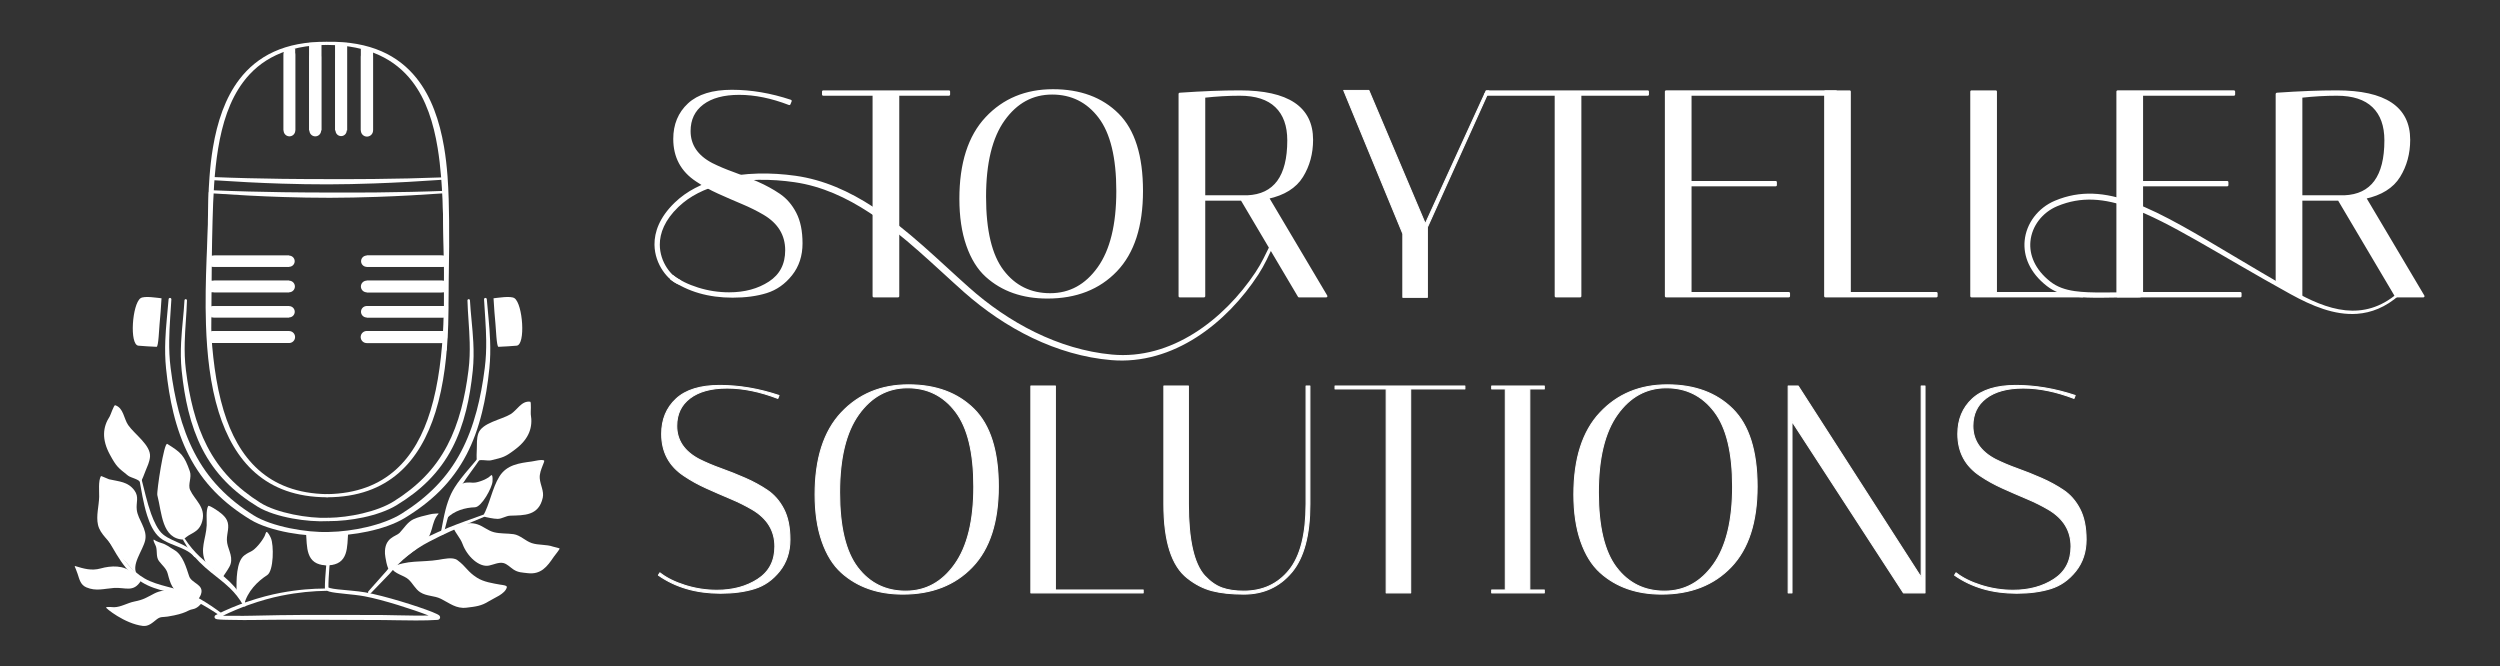 <svg xmlns="http://www.w3.org/2000/svg" xmlns:xlink="http://www.w3.org/1999/xlink" xmlns:serif="http://www.serif.com/" width="100%" height="100%" viewBox="0 0 484 129" xml:space="preserve" style="fill-rule:evenodd;clip-rule:evenodd;stroke-linejoin:round;stroke-miterlimit:2;"><rect x="0" y="0" width="484" height="129" fill="#333333" stroke="none"/><rect id="SecondaryWhite" x="0.539" y="0.72" width="482.544" height="128.047" style="fill:none;"></rect><g id="SecondaryWhite1" serif:id="SecondaryWhite"><g><path d="M131.625,54.151c0.245,0.096 0.366,0.372 0.27,0.617c-0.096,0.245 -0.373,0.365 -0.617,0.269c-1.812,-0.701 -4.528,-3.713 -4.57,-7.668c-0.026,-2.449 0.963,-5.267 3.864,-8.095c2.382,-2.32 5.426,-3.805 8.724,-4.673c4.8,-1.262 10.139,-1.213 14.711,-0.572c5.475,0.772 10.436,3.029 15.041,6.033c6.746,4.402 12.724,10.406 18.496,15.535c3.839,3.433 8.184,6.447 12.856,8.728c4.679,2.284 9.687,3.835 14.857,4.315c5.752,0.541 11.162,-1.146 15.895,-4.1c4.754,-2.967 8.828,-7.21 11.889,-11.794c0.587,-0.879 1.096,-1.785 1.572,-2.707c0.725,-1.402 1.374,-2.838 2.102,-4.262c0.075,-0.148 0.255,-0.207 0.403,-0.133c0.148,0.074 0.207,0.255 0.133,0.402c-0.711,1.435 -1.342,2.88 -2.05,4.293c-0.476,0.949 -0.986,1.884 -1.576,2.792c-3.068,4.713 -7.177,9.088 -11.993,12.169c-4.882,3.124 -10.489,4.915 -16.471,4.418c-5.312,-0.446 -10.471,-1.984 -15.293,-4.292c-4.795,-2.296 -9.254,-5.356 -13.202,-8.841c-5.726,-5.086 -11.66,-11.034 -18.344,-15.414c-4.44,-2.909 -9.21,-5.129 -14.493,-5.897c-4.421,-0.647 -9.587,-0.733 -14.24,0.458c-3.111,0.796 -5.994,2.163 -8.253,4.332c-2.652,2.544 -3.604,5.077 -3.599,7.299c0.007,3.466 2.306,6.159 3.888,6.788Z" style="fill:#fff;"></path><path d="M414.234,56.62c0.266,0.004 0.479,0.223 0.475,0.488c-0.004,0.266 -0.223,0.479 -0.488,0.475c-5.405,-0.055 -9.488,0.268 -12.705,-0.177c-2.053,-0.284 -3.766,-0.879 -5.253,-2.037c-3.357,-2.615 -4.562,-5.822 -4.294,-8.748c0.308,-3.368 2.585,-6.387 5.889,-7.772c4.86,-2.027 9.62,-1.686 15.13,0.353c2.937,1.087 6.092,2.658 9.595,4.606c5.886,3.272 12.762,7.612 21.297,12.445c3.254,1.848 6.713,3.462 10.231,3.819c3.348,0.339 6.746,-0.469 10.064,-3.306c0.106,-0.091 0.266,-0.08 0.358,0.026c0.092,0.106 0.08,0.266 -0.025,0.358c-2.68,2.358 -5.433,3.408 -8.181,3.608c-4.387,0.318 -8.771,-1.551 -12.846,-3.792c-7.14,-3.94 -13.137,-7.538 -18.352,-10.496c-4.729,-2.682 -8.812,-4.829 -12.537,-6.194c-5.21,-1.911 -9.701,-2.283 -14.291,-0.366c-2.91,1.211 -4.93,3.853 -5.211,6.816c-0.246,2.606 0.862,5.444 3.844,7.786c1.335,1.05 2.882,1.577 4.731,1.845c3.18,0.461 7.222,0.167 12.569,0.263Z" style="fill:#fff;"></path></g><g><path d="M287.719,17.579c0.171,-0.009 0.27,0.004 0.523,0.041c-0.222,0.449 -11.901,26.381 -11.901,26.381l-0,13.563l-4.75,-0l0,-12.304l-11.445,-27.755l4.864,0l10.93,25.809c0,0 11.583,-25.344 11.778,-25.735c0,0 0.001,0 0.001,0Z" style="fill:#fff;fill-rule:nonzero;stroke:#fff;stroke-width:0.2px;"></path><path d="M150.589,77.135c-3.471,-1.335 -6.743,-2.003 -9.814,-2.003c-3.071,-0 -5.465,0.649 -7.182,1.946c-1.717,1.297 -2.575,3.09 -2.575,5.379c0,2.785 1.45,4.94 4.349,6.467c1.297,0.648 2.719,1.249 4.264,1.802c1.545,0.553 3.099,1.173 4.664,1.86c1.564,0.687 2.994,1.469 4.292,2.346c1.297,0.878 2.346,2.089 3.147,3.634c0.801,1.545 1.202,3.51 1.202,5.894c-0,2.385 -0.668,4.416 -2.003,6.095c-1.335,1.679 -2.947,2.814 -4.836,3.405c-1.888,0.591 -4.091,0.887 -6.609,0.887c-4.693,0 -8.699,-1.164 -12.018,-3.491l0.286,-0.458c1.259,0.992 2.89,1.803 4.893,2.433c2.003,0.629 4.054,0.944 6.152,0.944c3.09,-0 5.732,-0.716 7.926,-2.146c2.193,-1.431 3.29,-3.539 3.29,-6.324c0,-3.052 -1.45,-5.436 -4.349,-7.153c-1.297,-0.763 -2.718,-1.469 -4.263,-2.117c-1.545,-0.649 -3.1,-1.326 -4.664,-2.032c-1.564,-0.706 -2.995,-1.497 -4.292,-2.375c-2.9,-1.907 -4.349,-4.616 -4.349,-8.126c-0,-2.785 0.934,-5.045 2.804,-6.781c1.869,-1.736 4.683,-2.604 8.44,-2.604c3.758,-0 7.583,0.649 11.474,1.946l-0.229,0.572Z" style="fill:#fff;fill-rule:nonzero;stroke:#fff;stroke-width:0.2px;"></path><path d="M157.8,95.733c-0,-6.943 1.688,-12.217 5.064,-15.823c3.377,-3.605 7.717,-5.408 13.019,-5.408c5.303,0 9.529,1.565 12.676,4.693c3.148,3.128 4.721,8.126 4.721,14.993c0,6.867 -1.678,12.056 -5.036,15.566c-3.357,3.51 -7.84,5.265 -13.448,5.265c-4.845,-0 -8.813,-1.393 -11.903,-4.178c-1.602,-1.45 -2.852,-3.462 -3.748,-6.037c-0.897,-2.575 -1.345,-5.599 -1.345,-9.071Zm17.912,-20.658c-3.853,-0 -7.01,1.717 -9.471,5.15c-2.461,3.434 -3.691,8.47 -3.691,15.108c-0,6.638 1.163,11.483 3.491,14.535c2.327,3.052 5.427,4.578 9.299,4.578c3.872,0 7.039,-1.726 9.499,-5.179c2.461,-3.452 3.691,-8.469 3.691,-15.05c0,-6.581 -1.173,-11.417 -3.519,-14.507c-2.346,-3.09 -5.446,-4.635 -9.299,-4.635Z" style="fill:#fff;fill-rule:nonzero;stroke:#fff;stroke-width:0.2px;"></path><path d="M221.321,114.79l-21.746,-0l0,-40.059l4.75,0l-0,39.487l16.996,-0l0,0.572Z" style="fill:#fff;fill-rule:nonzero;stroke:#fff;stroke-width:0.2px;"></path><path d="M252.853,74.731l0.744,0l-0,22.891c-0,5.99 -1.183,10.386 -3.548,13.191c-2.366,2.804 -5.456,4.206 -9.271,4.206c-2.403,-0 -4.445,-0.22 -6.123,-0.658c-1.679,-0.439 -3.262,-1.25 -4.75,-2.433c-3.052,-2.365 -4.578,-7.134 -4.578,-14.306l-0,-22.891l4.75,0l-0,22.834c-0,6.943 1.049,11.578 3.147,13.906c1.068,1.144 2.184,1.926 3.348,2.346c1.164,0.42 2.566,0.629 4.206,0.629c3.663,0 6.591,-1.344 8.784,-4.034c2.194,-2.69 3.291,-6.972 3.291,-12.847l-0,-22.834Z" style="fill:#fff;fill-rule:nonzero;stroke:#fff;stroke-width:0.2px;"></path><path d="M273.111,114.79l-4.75,-0l0,-39.486l-9.9,-0l-0,-0.573l25.14,0l0,0.573l-10.49,-0l-0,39.486Z" style="fill:#fff;fill-rule:nonzero;stroke:#fff;stroke-width:0.2px;"></path><path d="M288.791,75.304l-0,-0.573l10.186,0l0,0.573l-2.804,-0l0,38.914l2.804,-0l0,0.572l-10.186,-0l-0,-0.572l2.632,-0l0,-38.914l-2.632,-0Z" style="fill:#fff;fill-rule:nonzero;stroke:#fff;stroke-width:0.2px;"></path><path d="M304.7,95.733c-0,-6.943 1.688,-12.217 5.064,-15.823c3.377,-3.605 7.716,-5.408 13.019,-5.408c5.303,0 9.529,1.565 12.676,4.693c3.147,3.128 4.721,8.126 4.721,14.993c0,6.867 -1.679,12.056 -5.036,15.566c-3.357,3.51 -7.84,5.265 -13.448,5.265c-4.845,-0 -8.813,-1.393 -11.903,-4.178c-1.602,-1.45 -2.852,-3.462 -3.748,-6.037c-0.897,-2.575 -1.345,-5.599 -1.345,-9.071Zm17.912,-20.658c-3.854,-0 -7.011,1.717 -9.471,5.15c-2.461,3.434 -3.691,8.47 -3.691,15.108c-0,6.638 1.163,11.483 3.49,14.535c2.328,3.052 5.427,4.578 9.3,4.578c3.872,0 7.039,-1.726 9.499,-5.179c2.461,-3.452 3.691,-8.469 3.691,-15.05c0,-6.581 -1.173,-11.417 -3.519,-14.507c-2.346,-3.09 -5.446,-4.635 -9.299,-4.635Z" style="fill:#fff;fill-rule:nonzero;stroke:#fff;stroke-width:0.2px;"></path><path d="M346.933,114.79l-0.744,-0l-0,-40.059l1.946,0l23.806,37.026l-0,-37.026l0.744,0l-0,40.059l-4.178,-0l-21.574,-33.191l-0,33.191Z" style="fill:#fff;fill-rule:nonzero;stroke:#fff;stroke-width:0.2px;"></path><path d="M401.527,77.135c-3.472,-1.335 -6.743,-2.003 -9.815,-2.003c-3.071,-0 -5.465,0.649 -7.182,1.946c-1.716,1.297 -2.575,3.09 -2.575,5.379c0,2.785 1.45,4.94 4.349,6.467c1.298,0.648 2.719,1.249 4.264,1.802c1.545,0.553 3.1,1.173 4.664,1.86c1.564,0.687 2.995,1.469 4.292,2.346c1.297,0.878 2.346,2.089 3.147,3.634c0.801,1.545 1.202,3.51 1.202,5.894c-0,2.385 -0.668,4.416 -2.003,6.095c-1.335,1.679 -2.947,2.814 -4.836,3.405c-1.888,0.591 -4.091,0.887 -6.609,0.887c-4.693,0 -8.699,-1.164 -12.018,-3.491l0.286,-0.458c1.259,0.992 2.89,1.803 4.893,2.433c2.003,0.629 4.054,0.944 6.152,0.944c3.09,-0 5.732,-0.716 7.926,-2.146c2.194,-1.431 3.29,-3.539 3.29,-6.324c0,-3.052 -1.449,-5.436 -4.349,-7.153c-1.297,-0.763 -2.718,-1.469 -4.263,-2.117c-1.545,-0.649 -3.1,-1.326 -4.664,-2.032c-1.564,-0.706 -2.995,-1.497 -4.292,-2.375c-2.9,-1.907 -4.349,-4.616 -4.349,-8.126c-0,-2.785 0.934,-5.045 2.804,-6.781c1.869,-1.736 4.683,-2.604 8.441,-2.604c3.758,-0 7.582,0.649 11.474,1.946l-0.229,0.572Z" style="fill:#fff;fill-rule:nonzero;stroke:#fff;stroke-width:0.2px;"></path><path d="M152.814,20.108c-3.432,-1.32 -6.667,-1.98 -9.703,-1.98c-3.037,-0 -5.403,0.641 -7.101,1.923c-1.697,1.283 -2.546,3.056 -2.546,5.319c0,2.753 1.433,4.884 4.3,6.393c1.283,0.641 2.688,1.236 4.215,1.782c1.528,0.547 3.065,1.16 4.612,1.839c1.546,0.679 2.961,1.453 4.243,2.32c1.282,0.868 2.32,2.065 3.112,3.593c0.792,1.528 1.188,3.47 1.188,5.828c0,2.357 -0.66,4.366 -1.98,6.025c-1.32,1.66 -2.914,2.782 -4.781,3.367c-1.867,0.584 -4.046,0.877 -6.535,0.877c-4.64,-0 -8.6,-1.151 -11.882,-3.452l0.283,-0.452c1.245,0.98 2.857,1.782 4.838,2.404c1.98,0.623 4.007,0.934 6.082,0.934c3.055,-0 5.667,-0.707 7.836,-2.122c2.169,-1.414 3.253,-3.498 3.253,-6.252c0,-3.017 -1.433,-5.375 -4.3,-7.072c-1.282,-0.755 -2.687,-1.452 -4.215,-2.094c-1.527,-0.641 -3.064,-1.31 -4.611,-2.008c-1.546,-0.698 -2.961,-1.481 -4.243,-2.348c-2.867,-1.886 -4.301,-4.564 -4.301,-8.035c0,-2.753 0.925,-4.988 2.773,-6.704c1.848,-1.717 4.63,-2.575 8.345,-2.575c3.716,0 7.497,0.642 11.345,1.924l-0.227,0.566Z" style="fill:#fff;fill-rule:nonzero;stroke:#fff;stroke-width:0.47px;"></path><path d="M173.862,57.337l-4.696,0l-0,-39.04l-9.788,0l-0,-0.566l24.329,0l-0,0.566l-9.845,0l-0,39.04Z" style="fill:#fff;fill-rule:nonzero;stroke:#fff;stroke-width:0.47px;"></path><path d="M185.97,38.496c-0,-6.865 1.669,-12.08 5.007,-15.644c3.338,-3.565 7.629,-5.347 12.872,-5.347c5.243,0 9.421,1.547 12.533,4.64c3.111,3.093 4.667,8.034 4.667,14.824c0,6.789 -1.659,11.919 -4.979,15.389c-3.319,3.47 -7.751,5.206 -13.296,5.206c-4.79,-0 -8.713,-1.377 -11.768,-4.131c-1.585,-1.433 -2.82,-3.423 -3.706,-5.969c-0.887,-2.546 -1.33,-5.535 -1.33,-8.968Zm17.709,-20.425c-3.809,-0 -6.931,1.697 -9.364,5.092c-2.432,3.395 -3.649,8.374 -3.649,14.937c0,6.563 1.151,11.354 3.451,14.371c2.301,3.018 5.366,4.527 9.195,4.527c3.828,-0 6.959,-1.707 9.392,-5.121c2.433,-3.413 3.649,-8.374 3.649,-14.88c0,-6.507 -1.16,-11.288 -3.479,-14.343c-2.32,-3.055 -5.385,-4.583 -9.195,-4.583Z" style="fill:#fff;fill-rule:nonzero;stroke:#fff;stroke-width:0.47px;"></path><path d="M228.405,18.184c4.375,-0.302 8.241,-0.453 11.599,-0.453c9.316,0 13.975,3.112 13.975,9.336c-0,2.64 -0.642,4.998 -1.924,7.073c-1.282,2.074 -3.489,3.451 -6.62,4.13l11.316,19.067l-5.262,0l-11.089,-18.728l-7.299,0l-0,18.728l-4.696,0l-0,-39.153Zm11.599,0.113c-2.188,0 -4.489,0.132 -6.903,0.396l-0,19.351l8.374,-0c5.318,-0.227 7.977,-3.848 7.977,-10.864c0,-2.866 -0.792,-5.064 -2.376,-6.591c-1.584,-1.528 -3.942,-2.292 -7.072,-2.292Z" style="fill:#fff;fill-rule:nonzero;stroke:#fff;stroke-width:0.47px;"></path><path d="M305.919,57.337l-4.696,0l-0,-39.04l-13.675,0l0.565,-0.566l30.89,0l-0,0.566l-13.084,0l-0,39.04Z" style="fill:#fff;fill-rule:nonzero;stroke:#fff;stroke-width:0.47px;"></path><path d="M355.437,17.731l-0,0.566l-28.188,0l0,16.974l16.522,0l-0,0.566l-16.522,-0l0,20.934l19.068,0l-0,0.566l-23.764,0l0,-39.606l32.884,0Z" style="fill:#fff;fill-rule:nonzero;stroke:#fff;stroke-width:0.47px;"></path><path d="M374.889,57.337l-21.5,0l0,-39.606l4.696,0l0,39.04l16.804,0l0,0.566Z" style="fill:#fff;fill-rule:nonzero;stroke:#fff;stroke-width:0.47px;"></path><path d="M403.179,57.337l-21.5,0l-0,-39.606l4.696,0l0,39.04l16.804,0l0,0.566Z" style="fill:#fff;fill-rule:nonzero;stroke:#fff;stroke-width:0.47px;"></path><path d="M432.488,17.731l-0,0.566l-17.823,0l-0,16.974l16.521,0l0,0.566l-16.521,-0l-0,20.934l19.067,0l0,0.566l-23.763,0l-0,-39.606l22.519,0Z" style="fill:#fff;fill-rule:nonzero;stroke:#fff;stroke-width:0.47px;"></path><path d="M440.805,18.184c4.375,-0.302 8.241,-0.453 11.599,-0.453c9.316,0 13.975,3.112 13.975,9.336c-0,2.64 -0.642,4.998 -1.924,7.073c-1.282,2.074 -3.489,3.451 -6.62,4.13l11.316,19.067l-5.262,0l-11.089,-18.728l-7.299,0l-0,18.728l-4.696,-2.449l-0,-36.704Zm11.599,0.113c-2.188,0 -4.489,0.132 -6.903,0.396l-0,19.351l8.374,-0c5.318,-0.227 7.977,-3.848 7.977,-10.864c0,-2.866 -0.792,-5.064 -2.376,-6.591c-1.584,-1.528 -3.942,-2.292 -7.072,-2.292Z" style="fill:#fff;fill-rule:nonzero;stroke:#fff;stroke-width:0.47px;"></path></g><g><path d="M63.325,8.695c-7.96,0.035 -13.016,2.876 -16.24,7.182c-2.66,3.554 -4.066,8.096 -4.853,12.862c-0.379,2.296 -0.618,4.642 -0.776,6.958c-0.164,2.408 -0.246,4.782 -0.305,7.028c-0.072,2.604 -0.113,4.901 -0.142,7.168c-0.061,4.822 -0.06,9.511 -0.126,16.744c0,0.126 -0.102,0.229 -0.228,0.229c-0.127,0 -0.229,-0.102 -0.229,-0.228c-0.067,-6.039 -0.151,-10.303 -0.19,-14.354c-0.03,-3.088 -0.032,-6.05 0.008,-9.577c0.038,-2.699 0.096,-5.583 0.316,-8.489c0.142,-1.887 0.352,-3.785 0.664,-5.647c0.825,-4.922 2.348,-9.602 5.141,-13.24c3.403,-4.432 8.694,-7.337 16.961,-7.243l-0.001,0.607Z" style="fill:#fff;"></path><path d="M63.328,96.274c-0.168,0.002 -0.305,-0.133 -0.307,-0.3c-0.001,-0.168 0.134,-0.305 0.301,-0.307c11.53,-0.186 17.238,-7.012 20.025,-16.168c0.79,-2.594 1.35,-5.372 1.747,-8.241c0.382,-2.755 0.617,-5.593 0.749,-8.433c0.203,-4.347 0.173,-8.695 0.094,-12.741c-0.095,-4.875 -0.253,-9.311 -0.153,-12.784c0.002,-0.126 0.106,-0.227 0.232,-0.224c0.126,0.002 0.227,0.106 0.225,0.232c-0.028,3.468 0.23,7.892 0.415,12.755c0.154,4.062 0.262,8.43 0.117,12.8c-0.096,2.871 -0.298,5.745 -0.672,8.532c-0.394,2.927 -0.973,5.761 -1.799,8.398c-2.963,9.467 -9.023,16.453 -20.974,16.481Z" style="fill:#fff;"></path><path d="M63.328,95.667c0.168,0.002 0.302,0.139 0.301,0.307c-0.002,0.167 -0.139,0.302 -0.307,0.3c-11.951,-0.028 -18.011,-7.014 -20.974,-16.481c-0.825,-2.637 -1.405,-5.471 -1.798,-8.398c-0.375,-2.787 -0.577,-5.661 -0.672,-8.532c-0.146,-4.37 -0.038,-8.737 0.116,-12.8c0.185,-4.863 0.443,-9.287 0.416,-12.755c-0.003,-0.126 0.098,-0.23 0.224,-0.232c0.126,-0.003 0.23,0.098 0.233,0.224c0.099,3.473 -0.059,7.909 -0.154,12.784c-0.078,4.046 -0.108,8.394 0.094,12.741c0.132,2.84 0.368,5.678 0.749,8.433c0.398,2.869 0.958,5.647 1.747,8.241c2.787,9.156 8.495,15.982 20.025,16.168Z" style="fill:#fff;"></path><path d="M63.327,8.696c-0.168,0.001 -0.306,-0.134 -0.307,-0.302c-0.001,-0.169 0.135,-0.306 0.303,-0.307c8.408,-0.147 13.805,2.67 17.29,7.012c2.915,3.633 4.499,8.348 5.351,13.332c0.321,1.878 0.534,3.795 0.678,5.705c0.219,2.926 0.269,5.835 0.306,8.568c0.034,3.445 0.009,6.677 -0.057,10.005c-0.092,4.552 -0.257,9.283 -0.405,14.981c-0.002,0.156 -0.13,0.281 -0.286,0.279c-0.155,-0.002 -0.28,-0.131 -0.278,-0.286c0.005,-5.699 0.04,-10.43 0.028,-14.983c-0.008,-3.318 -0.04,-6.541 -0.142,-9.973c-0.071,-2.71 -0.175,-5.593 -0.413,-8.493c-0.153,-1.873 -0.365,-3.752 -0.667,-5.596c-0.785,-4.795 -2.203,-9.348 -4.938,-12.891c-3.267,-4.23 -8.392,-7.005 -16.463,-7.051Z" style="fill:#fff;"></path><path d="M63.542,100.251c0.177,-0.008 0.326,0.129 0.334,0.306c0.008,0.177 -0.129,0.327 -0.306,0.334c-2.057,0.114 -4.569,-0.073 -6.973,-0.518c-2.574,-0.476 -5.023,-1.251 -6.676,-2.252c-2.371,-1.443 -4.431,-3.031 -6.199,-4.844c-1.829,-1.877 -3.355,-3.989 -4.593,-6.417c-1.117,-2.19 -1.998,-4.638 -2.675,-7.395c-0.574,-2.335 -0.993,-4.896 -1.284,-7.714c-0.192,-1.892 -0.193,-3.716 -0.105,-5.481c0.143,-2.851 0.514,-5.545 0.649,-8.122c0.005,-0.133 0.117,-0.237 0.25,-0.232c0.133,0.006 0.237,0.118 0.232,0.251c-0.066,2.577 -0.363,5.278 -0.433,8.129c-0.042,1.73 -0.001,3.515 0.231,5.361c0.343,2.767 0.815,5.276 1.416,7.565c0.699,2.665 1.588,5.025 2.679,7.147c1.197,2.328 2.642,4.366 4.381,6.186c1.696,1.774 3.661,3.348 5.938,4.779c1.561,0.987 3.89,1.759 6.341,2.265c2.336,0.482 4.783,0.72 6.793,0.652Z" style="fill:#fff;"></path><path d="M63.558,100.892c-0.177,0.001 -0.321,-0.142 -0.323,-0.319c-0.001,-0.177 0.142,-0.321 0.319,-0.323c2.109,-0.036 4.415,-0.334 6.585,-0.845c2.346,-0.553 4.531,-1.355 6.116,-2.357c2.27,-1.428 4.232,-2.976 5.927,-4.714c1.751,-1.794 3.205,-3.798 4.411,-6.094c1.098,-2.093 1.992,-4.426 2.695,-7.076c0.6,-2.262 1.071,-4.75 1.413,-7.507c0.232,-1.846 0.273,-3.631 0.231,-5.361c-0.07,-2.851 -0.366,-5.552 -0.432,-8.129c-0.005,-0.133 0.099,-0.245 0.232,-0.251c0.133,-0.005 0.245,0.099 0.251,0.232c0.135,2.577 0.506,5.271 0.649,8.121c0.089,1.766 0.088,3.59 -0.103,5.482c-0.291,2.809 -0.71,5.35 -1.283,7.659c-0.682,2.744 -1.571,5.168 -2.697,7.33c-1.248,2.396 -2.785,4.472 -4.628,6.322c-1.766,1.774 -3.82,3.333 -6.181,4.769c-1.676,1.014 -3.968,1.816 -6.429,2.341c-2.229,0.477 -4.595,0.729 -6.753,0.72Z" style="fill:#fff;"></path><path d="M63.659,102.989c0.197,-0.009 0.363,0.143 0.372,0.34c0.009,0.196 -0.144,0.363 -0.34,0.371c-2.287,0.128 -5.078,-0.08 -7.749,-0.573c-2.862,-0.528 -5.583,-1.39 -7.421,-2.502c-2.635,-1.604 -4.924,-3.368 -6.888,-5.384c-2.032,-2.086 -3.726,-4.435 -5.1,-7.134c-1.24,-2.434 -2.217,-5.155 -2.967,-8.219c-0.635,-2.595 -1.099,-5.44 -1.42,-8.572c-0.187,-1.853 -0.209,-3.648 -0.143,-5.392c0.106,-2.792 0.434,-5.449 0.639,-8.001c0.01,-0.147 0.138,-0.259 0.285,-0.249c0.148,0.01 0.26,0.138 0.25,0.285c-0.135,2.546 -0.387,5.201 -0.419,7.984c-0.019,1.708 0.044,3.464 0.273,5.272c0.383,3.076 0.91,5.864 1.58,8.408c0.78,2.961 1.769,5.583 2.984,7.94c1.332,2.586 2.939,4.85 4.873,6.872c1.884,1.97 4.068,3.719 6.598,5.309c1.734,1.097 4.322,1.956 7.045,2.518c2.596,0.536 5.314,0.802 7.548,0.727Z" style="fill:#fff;"></path><path d="M63.677,103.701c-0.196,0.001 -0.357,-0.157 -0.358,-0.354c-0.002,-0.197 0.157,-0.358 0.354,-0.359c2.343,-0.041 4.906,-0.373 7.317,-0.942c2.606,-0.614 5.034,-1.505 6.795,-2.62c2.522,-1.586 4.702,-3.307 6.586,-5.237c1.947,-1.993 3.565,-4.218 4.906,-6.769c1.222,-2.325 2.218,-4.918 3.001,-7.862c0.669,-2.514 1.195,-5.279 1.577,-8.343c0.229,-1.808 0.293,-3.564 0.274,-5.272c-0.032,-2.783 -0.283,-5.438 -0.418,-7.984c-0.01,-0.147 0.102,-0.275 0.25,-0.285c0.147,-0.01 0.275,0.102 0.285,0.249c0.206,2.552 0.534,5.209 0.64,8.001c0.066,1.744 0.045,3.539 -0.142,5.392c-0.32,3.122 -0.783,5.944 -1.419,8.511c-0.754,3.05 -1.74,5.743 -2.99,8.146c-1.385,2.664 -3.092,4.973 -5.138,7.03c-1.962,1.971 -4.245,3.704 -6.869,5.3c-1.863,1.126 -4.411,2.017 -7.146,2.6c-2.478,0.529 -5.107,0.809 -7.505,0.798Z" style="fill:#fff;"></path><path d="M62.913,113.937c-0.009,-0.037 -0.013,-0.075 -0.014,-0.113c-0.004,-0.55 0.021,-1.191 0.064,-1.882c0.155,-2.499 0.543,-5.651 0.553,-7.4c-0,-0.159 0.13,-0.289 0.289,-0.289c0.16,-0 0.29,0.13 0.29,0.289c0.01,1.756 -0.34,4.926 -0.466,7.437c-0.033,0.639 -0.05,1.234 -0.043,1.751c0.056,0.027 0.177,0.083 0.289,0.115c0.361,0.103 0.888,0.181 1.506,0.252c1.563,0.179 3.69,0.302 5.276,0.578c3.854,0.674 10.313,2.729 13.017,3.801c0.756,0.3 1.24,0.553 1.364,0.675c0.194,0.189 0.179,0.384 0.143,0.505c-0.035,0.118 -0.142,0.329 -0.483,0.354c-1.14,0.085 -2.656,0.113 -4.195,0.112c-2.563,-0.002 -5.192,-0.081 -6.244,-0.081c-3.12,-0.008 -6.034,-0.019 -8.855,-0.035c-3.011,-0.016 -5.915,-0.035 -8.851,-0.031c-2.477,0.003 -4.977,0.018 -7.583,0.058c-0.788,0.012 -1.321,0.013 -1.79,0.008c-0.772,-0.008 -1.372,-0.029 -2.668,-0.035c-0.266,-0.001 -1.909,-0.019 -2.48,-0.118c-0.212,-0.037 -0.342,-0.117 -0.389,-0.165c-0.106,-0.109 -0.131,-0.23 -0.11,-0.347c0.014,-0.082 0.057,-0.214 0.235,-0.305c2.026,-1.04 4.133,-1.898 6.129,-2.58c2.418,-0.826 4.671,-1.394 6.417,-1.719c1.719,-0.321 3.275,-0.53 4.752,-0.658c1.325,-0.115 2.587,-0.166 3.847,-0.177Zm0.418,0.442c-1.385,0.023 -2.763,0.093 -4.218,0.241c-1.458,0.148 -2.994,0.376 -4.69,0.716c-1.717,0.345 -3.932,0.938 -6.306,1.785c-1.618,0.577 -3.31,1.272 -4.968,2.088c0.59,0.017 1.211,0.014 1.362,0.013c1.299,-0.009 1.9,0.006 2.673,0.005c0.464,-0.001 0.99,-0.007 1.769,-0.027c3.499,-0.087 6.807,-0.136 10.127,-0.151c4.832,-0.023 9.687,0.017 15.182,0.023c1.051,0.006 3.681,0.094 6.244,0.111c0.856,0.006 1.703,0.004 2.482,-0.013c-2.836,-1.113 -8.826,-3.064 -12.468,-3.736c-2.193,-0.407 -5.428,-0.532 -6.76,-0.898c-0.169,-0.046 -0.312,-0.1 -0.429,-0.157Z" style="fill:#fff;"></path><path d="M42.8,118.653c0.128,0.091 0.157,0.269 0.066,0.397c-0.092,0.128 -0.27,0.158 -0.398,0.067c-1.163,-0.796 -2.66,-1.736 -4.169,-2.519c-1.006,-0.522 -2.016,-0.973 -2.94,-1.256c-1.075,-0.336 -2.203,-0.579 -3.316,-0.861c-0.762,-0.192 -1.518,-0.401 -2.247,-0.661c-0.812,-0.289 -1.59,-0.643 -2.313,-1.094c-1.254,-0.796 -2.273,-1.765 -3.15,-2.847c-1.302,-1.606 -2.295,-3.447 -3.367,-5.253c-0.063,-0.101 -0.033,-0.233 0.067,-0.296c0.1,-0.063 0.233,-0.032 0.296,0.068c1.143,1.725 2.216,3.481 3.566,5.005c0.867,0.977 1.848,1.858 3.052,2.559c0.678,0.401 1.409,0.701 2.163,0.959c0.708,0.242 1.437,0.444 2.171,0.638c1.129,0.298 2.266,0.581 3.35,0.945c0.957,0.329 2.003,0.832 3.035,1.417c1.505,0.853 2.984,1.875 4.134,2.732Z" style="fill:#fff;"></path><path d="M71.78,114.853c-0.101,0.129 -0.287,0.152 -0.416,0.051c-0.129,-0.101 -0.152,-0.287 -0.051,-0.416l3.503,-3.948c1.06,-1.367 2.218,-2.608 3.504,-3.7c0.65,-0.551 1.332,-1.065 2.048,-1.536c0.708,-0.465 1.451,-0.885 2.224,-1.27c1.534,-0.742 2.923,-1.361 4.317,-1.925c2.054,-0.83 4.111,-1.549 6.625,-2.451c0.115,-0.044 0.244,0.013 0.288,0.127c0.045,0.115 -0.012,0.244 -0.127,0.289c-2.456,1.024 -4.46,1.857 -6.469,2.772c-1.353,0.616 -2.708,1.265 -4.197,2.052c-0.735,0.377 -1.436,0.795 -2.113,1.24c-0.686,0.45 -1.346,0.931 -1.979,1.445c-1.263,1.026 -2.424,2.178 -3.486,3.465l-3.671,3.805Z" style="fill:#fff;"></path><path d="M47.622,116.982c0.072,0.14 0.017,0.311 -0.123,0.383c-0.139,0.072 -0.311,0.016 -0.382,-0.123c-0.766,-1.386 -1.654,-2.448 -2.601,-3.372c-0.696,-0.679 -1.429,-1.276 -2.173,-1.867c-0.504,-0.4 -1.014,-0.795 -1.521,-1.208c-0.742,-0.607 -1.479,-1.249 -2.199,-1.974c-1.125,-1.135 -2.197,-2.478 -3.156,-4.235c-0.06,-0.101 -0.027,-0.233 0.075,-0.293c0.101,-0.06 0.232,-0.027 0.293,0.074c0.869,1.344 1.8,2.399 2.746,3.309c0.721,0.694 1.454,1.296 2.18,1.87c0.514,0.406 1.025,0.797 1.525,1.194c0.773,0.616 1.522,1.243 2.231,1.937c1.181,1.154 2.243,2.497 3.105,4.305Z" style="fill:#fff;"></path><path d="M85.892,103.314c-0.036,0.153 -0.19,0.248 -0.343,0.212c-0.153,-0.036 -0.248,-0.189 -0.212,-0.343c0.308,-1.524 0.545,-3.059 0.935,-4.561c0.264,-1.016 0.604,-2.012 1.049,-2.985c0.206,-0.422 0.437,-0.845 0.698,-1.262c0.368,-0.589 0.786,-1.171 1.23,-1.743c1.09,-1.406 2.33,-2.753 3.353,-4.039c0.07,-0.095 0.204,-0.116 0.3,-0.046c0.095,0.07 0.116,0.205 0.046,0.3c-0.544,0.808 -1.154,1.647 -1.773,2.502c-0.593,0.818 -1.186,1.653 -1.729,2.489c-0.478,0.737 -0.919,1.472 -1.259,2.213c-0.453,0.911 -0.79,1.854 -1.086,2.807c-0.457,1.47 -0.809,2.967 -1.209,4.456Z" style="fill:#fff;"></path><path d="M41.19,34.878c-0.166,-0.009 -0.294,-0.152 -0.285,-0.318c0.009,-0.167 0.151,-0.295 0.318,-0.286c4.511,0.189 8.953,0.289 13.36,0.349c2.981,0.04 5.946,0.048 8.907,0.053c2.97,0.005 5.935,0.007 8.907,-0.024c4.428,-0.047 8.869,-0.138 13.364,-0.315c0.125,-0.006 0.232,0.09 0.239,0.215c0.007,0.125 -0.089,0.233 -0.215,0.24c-4.493,0.313 -8.936,0.569 -13.368,0.722c-2.978,0.103 -5.95,0.173 -8.927,0.179c-2.968,0.007 -5.94,-0.05 -8.927,-0.141c-4.414,-0.135 -8.859,-0.375 -13.373,-0.674Z" style="fill:#fff;"></path><path d="M41.258,37.446c-0.167,-0.009 -0.294,-0.152 -0.285,-0.319c0.009,-0.166 0.152,-0.294 0.318,-0.285c4.568,0.199 9.07,0.307 13.539,0.372c3.021,0.044 6.027,0.056 9.026,0.063c3.012,0.007 6.017,0.011 9.027,-0.02c4.495,-0.046 8.997,-0.138 13.542,-0.318c0.125,-0.007 0.233,0.089 0.24,0.214c0.006,0.125 -0.09,0.233 -0.215,0.24c-4.545,0.317 -9.049,0.574 -13.548,0.726c-3.016,0.102 -6.028,0.171 -9.046,0.175c-3.007,0.004 -6.02,-0.055 -9.047,-0.151c-4.476,-0.14 -8.981,-0.388 -13.551,-0.697Z" style="fill:#fff;"></path><path d="M38.013,107.452c0.088,0.119 0.063,0.288 -0.056,0.377c-0.119,0.088 -0.288,0.063 -0.377,-0.056c-0.431,-0.549 -1.03,-0.952 -1.699,-1.297c-0.913,-0.471 -1.956,-0.823 -2.916,-1.235c-0.722,-0.31 -1.395,-0.658 -1.946,-1.09c-0.614,-0.492 -1.154,-1.202 -1.604,-2.06c-0.366,-0.7 -0.675,-1.497 -0.94,-2.335c-0.37,-1.17 -0.654,-2.421 -0.887,-3.605c-0.272,-1.378 -0.469,-2.662 -0.659,-3.617c-0.025,-0.109 0.042,-0.218 0.151,-0.243c0.109,-0.026 0.218,0.042 0.244,0.151c0.251,0.94 0.541,2.206 0.892,3.566c0.295,1.144 0.639,2.351 1.047,3.481c0.283,0.78 0.599,1.521 0.951,2.178c0.396,0.738 0.832,1.371 1.358,1.801c0.485,0.406 1.087,0.73 1.728,1.035c0.957,0.457 1.996,0.87 2.898,1.395c0.727,0.422 1.366,0.915 1.815,1.554Z" style="fill:#fff;"></path><path d="M40.884,65.25l15.082,-0" style="fill:none;stroke:#fff;stroke-width:2.32px;stroke-miterlimit:1.5;"></path><path d="M70.998,65.25l14.41,-0" style="fill:none;stroke:#fff;stroke-width:2.34px;stroke-linecap:round;stroke-miterlimit:1.5;"></path><path d="M56.034,25.264l0,-14.689" style="fill:none;stroke:#fff;stroke-width:2.26px;stroke-linecap:round;stroke-miterlimit:1.5;"></path><path d="M70.998,50.569l15.324,-0" style="fill:none;stroke:#fff;stroke-width:2.19px;stroke-miterlimit:1.5;"></path><path d="M70.998,55.462l15.324,0" style="fill:none;stroke:#fff;stroke-width:2.26px;stroke-miterlimit:1.5;"></path><path d="M70.998,60.356l15.324,0" style="fill:none;stroke:#fff;stroke-width:2.22px;stroke-miterlimit:1.5;"></path><path d="M70.998,65.25l15.324,-0" style="fill:none;stroke:#fff;stroke-width:2.34px;stroke-miterlimit:1.5;"></path><path d="M71.042,25.264l-0,-14.291" style="fill:none;stroke:#fff;stroke-width:2.36px;stroke-linecap:round;stroke-miterlimit:1.5;"></path><path d="M56.034,25.264l0,-15.905" style="fill:none;stroke:#fff;stroke-width:2.23px;stroke-miterlimit:1.5;"></path><path d="M61.037,25.264l-0,-16.969" style="fill:none;stroke:#fff;stroke-width:2.41px;stroke-miterlimit:1.5;"></path><path d="M66.039,25.264l0,-16.969" style="fill:none;stroke:#fff;stroke-width:2.35px;stroke-miterlimit:1.5;"></path><path d="M71.042,25.264l-0,-15.905" style="fill:none;stroke:#fff;stroke-width:2.37px;stroke-miterlimit:1.5;"></path><path d="M41.587,50.569l14.379,-0" style="fill:none;stroke:#fff;stroke-width:2.17px;stroke-linecap:round;stroke-miterlimit:1.5;"></path><path d="M70.998,50.569l14.41,-0" style="fill:none;stroke:#fff;stroke-width:2.19px;stroke-linecap:round;stroke-miterlimit:1.5;"></path><path d="M41.587,55.462l14.379,0" style="fill:none;stroke:#fff;stroke-width:2.25px;stroke-linecap:round;stroke-miterlimit:1.5;"></path><path d="M70.998,55.462l14.41,0" style="fill:none;stroke:#fff;stroke-width:2.26px;stroke-linecap:round;stroke-miterlimit:1.5;"></path><path d="M61.037,25.264l-0,-14.206" style="fill:none;stroke:#fff;stroke-width:2.27px;stroke-linecap:round;stroke-miterlimit:1.5;"></path><path d="M41.514,60.356l14.452,0" style="fill:none;stroke:#fff;stroke-width:2.19px;stroke-linecap:round;stroke-miterlimit:1.5;"></path><path d="M70.998,60.356l14.625,0" style="fill:none;stroke:#fff;stroke-width:2.22px;stroke-linecap:round;stroke-miterlimit:1.5;"></path><path d="M66.039,25.264l0,-13.609" style="fill:none;stroke:#fff;stroke-width:2.17px;stroke-linecap:round;stroke-miterlimit:1.5;"></path><path d="M41.587,65.25l14.379,-0" style="fill:none;stroke:#fff;stroke-width:2.32px;stroke-linecap:round;stroke-miterlimit:1.5;"></path><path d="M40.884,50.569l15.082,-0" style="fill:none;stroke:#fff;stroke-width:2.17px;stroke-miterlimit:1.5;"></path><path d="M40.661,55.462l15.305,0" style="fill:none;stroke:#fff;stroke-width:2.25px;stroke-miterlimit:1.5;"></path><path d="M40.884,60.356l15.082,0" style="fill:none;stroke:#fff;stroke-width:2.19px;stroke-miterlimit:1.5;"></path></g><g><path d="M31.27,57.747c-0.812,-0.074 -3.329,-0.516 -4.059,-0.014c-1.621,1.116 -2.183,9.031 -0.417,9.191c1.318,0.12 1.997,0.138 3.521,0.221c0.369,0.021 0.493,-3.608 0.58,-4.432c0.178,-1.687 0.232,-2.866 0.375,-4.966Z" style="fill:#fff;"></path><path d="M95.547,57.747c0.812,-0.074 3.329,-0.516 4.058,-0.014c1.622,1.116 2.184,9.031 0.418,9.191c-1.318,0.12 -1.997,0.138 -3.521,0.221c-0.369,0.021 -0.493,-3.608 -0.58,-4.432c-0.178,-1.687 -0.232,-2.866 -0.375,-4.966Z" style="fill:#fff;"></path><path d="M59.243,103.064c0.238,2.683 -0.202,6.343 4.03,6.38c4.027,0.036 1.728,-5.846 -0,-5.846c-1.952,0.001 -2.911,-0.398 -4.03,-0.534Z" style="fill:#fff;"></path><path d="M67.407,103.064c-0.239,2.683 0.202,6.343 -4.03,6.38c-4.028,0.036 -1.729,-5.846 -0,-5.846c1.951,0.001 2.91,-0.398 4.03,-0.534Z" style="fill:#fff;"></path><path d="M22.579,106.843c-1.416,-2.276 -3.169,-3.326 -3.607,-5.232c-0.399,-1.733 0.186,-3.653 0.227,-5.431c0.024,-1.021 -0.202,-3.079 0.345,-4.018c0.031,-0.052 1.423,0.593 1.568,0.626c1.969,0.453 3.636,0.442 4.899,2.139c0.968,1.3 0.289,2.345 0.472,3.8c0.248,1.966 2.062,3.686 1.637,5.814c-0.404,2.027 -2.947,4.944 -1.491,6.818" style="fill:#fff;"></path><path d="M25.548,110.901c-1.452,-1.525 -4.072,-1.41 -6.055,-0.851c-1.779,0.501 -3.305,0.033 -4.953,-0.464c-0.19,-0.058 0.071,0.377 0.129,0.559c0.103,0.321 0.248,0.629 0.355,0.95c0.351,1.052 0.546,2.13 1.698,2.62c1.864,0.793 3.389,0.256 5.319,0.116c2.22,-0.161 3.782,0.955 5.228,-1.37" style="fill:#fff;"></path><path d="M35.262,115.329c-1.895,-1.147 -2.241,-2.165 -2.803,-4.305c-0.262,-0.999 -1.1,-1.611 -1.68,-2.397c-0.594,-0.803 -0.312,-1.803 -0.552,-2.727c-0.106,-0.407 -0.51,-0.96 -0.507,-1.373c0.002,-0.173 0.312,0.115 0.462,0.185c0.329,0.152 0.662,0.301 1.016,0.402c1.059,0.3 1.597,0.826 2.557,1.371c1.658,0.941 2.341,3.525 2.861,5.063c0.482,1.423 2.983,1.582 2.281,3.537c-0.167,0.468 -0.408,0.734 -0.658,1.16" style="fill:#fff;"></path><path d="M33.231,114.315c-1.108,-0.103 -2.302,0.048 -3.325,0.572c-1.616,0.826 -2.019,1.194 -3.924,1.575c-1.301,0.26 -2.574,1.08 -3.89,1.095c-0.312,0.003 -1.305,-0.142 -1.562,0.044c-0.137,0.1 3.595,3.144 7.101,3.574c1.141,0.139 1.873,-0.613 2.72,-1.276c0.744,-0.582 1.182,-0.382 2.12,-0.533c3.72,-0.599 3.766,-1.239 4.802,-1.415c0.961,-0.164 1.567,-0.919 2.022,-1.505" style="fill:#fff;"></path><path d="M93.481,99.961c1.325,-2.286 1.813,-5.509 3.212,-7.729c1.437,-2.28 3.849,-2.565 6.244,-2.887c0.365,-0.049 2.102,-0.49 2.423,-0.171c0.075,0.074 -0.23,0.769 -0.269,0.874c-0.312,0.824 -0.672,1.631 -0.591,2.594c0.106,1.263 0.853,2.459 0.579,3.712c-0.777,3.545 -3.643,3.394 -6.293,3.48c-0.864,0.028 -1.575,0.617 -2.452,0.621c-0.728,0.004 -2.159,-0.3 -2.853,-0.494Z" style="fill:#fff;"></path><path d="M86.849,102.477c1.759,-0.641 3.594,-1.619 5.567,-0.972c1.211,0.397 2.001,1.228 3.24,1.538c1.192,0.299 2.565,0.198 3.766,0.371c1.308,0.188 2.257,1.301 3.527,1.729c1.301,0.438 2.851,0.225 4.144,0.692c0.094,0.034 1.223,0.289 1.244,0.351c0.052,0.153 -0.994,1.416 -1.128,1.616c-1.283,1.911 -2.484,3.491 -5.108,3.156c-1.005,-0.128 -1.784,-0.106 -2.683,-0.697c-0.639,-0.42 -1.224,-1.076 -1.956,-1.256c-0.879,-0.216 -1.957,0.323 -2.791,0.49c-1.927,0.386 -4.238,-1.792 -5.115,-4.166c-0.476,-1.287 -1.312,-1.949 -1.793,-3.203" style="fill:#fff;"></path><path d="M82.606,104.704c0.441,-0.718 0.771,-1.494 1.005,-2.339c0.307,-1.111 0.521,-2.075 1.281,-2.867c0.146,-0.151 -0.424,-0.069 -0.633,-0.063c-0.376,0.011 -0.742,0.073 -1.102,0.162c-1.019,0.251 -2.21,0.488 -3.15,0.947c-1.126,0.551 -1.801,1.723 -2.657,2.626c-0.669,0.707 -2.98,0.852 -2.819,4.052c0.023,0.456 0.426,2.964 0.838,3.044" style="fill:#fff;"></path><path d="M75.729,109.888c3.029,-1.55 5.837,-0.973 9.196,-1.513c0.953,-0.153 2.732,-0.59 3.614,0.06c1.779,1.313 1.883,2.18 3.807,3.408c1.31,0.837 3.03,1.079 4.513,1.348c0.266,0.048 1.357,0.122 1.267,0.497c-0.317,1.32 -2.488,2.082 -3.48,2.713c-1.45,0.923 -2.548,1.035 -4.33,1.248c-2.023,0.243 -3.255,-0.872 -4.968,-1.721c-1.284,-0.636 -2.737,-0.461 -3.994,-1.267c-0.96,-0.614 -1.433,-1.726 -2.264,-2.479c-0.941,-0.853 -2.752,-1.052 -3.361,-2.294Z" style="fill:#fff;"></path><path d="M35.558,104.473c-4.238,-0.153 -4.196,-5.093 -5.101,-8.619c-0.16,-0.622 1.29,-10.313 1.931,-9.913c2.736,1.708 3.277,2.239 4.362,5.294c0.43,1.213 -0.425,2.552 0.055,3.616c0.889,1.976 3.069,3.312 2.357,6.021c-0.649,2.47 -2.484,2.21 -3.604,3.601Z" style="fill:#fff;"></path><path d="M39.821,108.909c-1.208,-2.585 0.057,-4.532 0.196,-7.213c0.046,-0.889 -0.188,-2.968 0.297,-3.742c0.091,-0.146 0.938,0.361 1.035,0.421c0.866,0.546 2.11,1.327 2.584,2.342c0.585,1.25 -0.031,2.486 -0.01,3.824c0.026,1.626 1.221,2.927 0.718,4.66c-0.2,0.685 -1.12,1.91 -1.489,2.493" style="fill:#fff;"></path><path d="M92.34,89.298c-0.13,-0.765 -0.044,-1.641 -0.028,-2.432c0.02,-0.956 -0.034,-1.983 0.281,-2.922c0.71,-2.114 4.465,-2.67 6.265,-3.763c1.255,-0.763 2.106,-2.643 3.789,-2.407c0.25,0.035 0.065,2.153 0.111,2.42c0.422,2.456 -0.272,4.72 -2.952,6.76c-2.075,1.58 -2.383,1.588 -4.754,2.167c-0.65,0.158 -2.216,-0.3 -2.712,0.177Z" style="fill:#fff;"></path><path d="M27.18,93.409c0.418,-0.64 0.682,-1.475 0.977,-2.204c0.357,-0.879 0.808,-1.793 0.888,-2.785c0.181,-2.234 -3.024,-4.363 -4.237,-6.138c-0.845,-1.237 -0.886,-3.319 -2.512,-3.831c-0.242,-0.077 -0.902,1.934 -1.049,2.158c-1.346,2.056 -1.598,4.419 0.045,7.437c1.273,2.338 1.551,2.478 3.486,4.03c0.53,0.426 2.137,0.685 2.402,1.333Z" style="fill:#fff;"></path><path d="M87.059,97.224c0.764,-1.421 1.51,-3.652 3.216,-3.795c1.174,-0.099 1.163,0.182 2.321,-0.134c0.653,-0.178 1.434,-0.506 2.008,-0.885c0.074,-0.049 0.511,-0.459 0.571,-0.44c0.257,0.085 0.19,1.058 0.177,1.249c-0.086,1.219 -2.118,4.95 -3.397,4.99c-1.834,0.057 -4.065,0.624 -5.595,2.264" style="fill:#fff;"></path><path d="M45.787,114.403c-0.005,-1.922 -0.099,-5.734 1.569,-6.923c1.148,-0.819 1.292,-0.524 2.304,-1.556c0.57,-0.581 1.188,-1.395 1.566,-2.134c0.049,-0.096 0.269,-0.783 0.341,-0.799c0.31,-0.071 0.781,0.967 0.873,1.171c0.587,1.301 0.571,6.363 -0.717,7.186c-1.846,1.18 -3.817,3.125 -4.477,5.74" style="fill:#fff;"></path></g></g></svg>